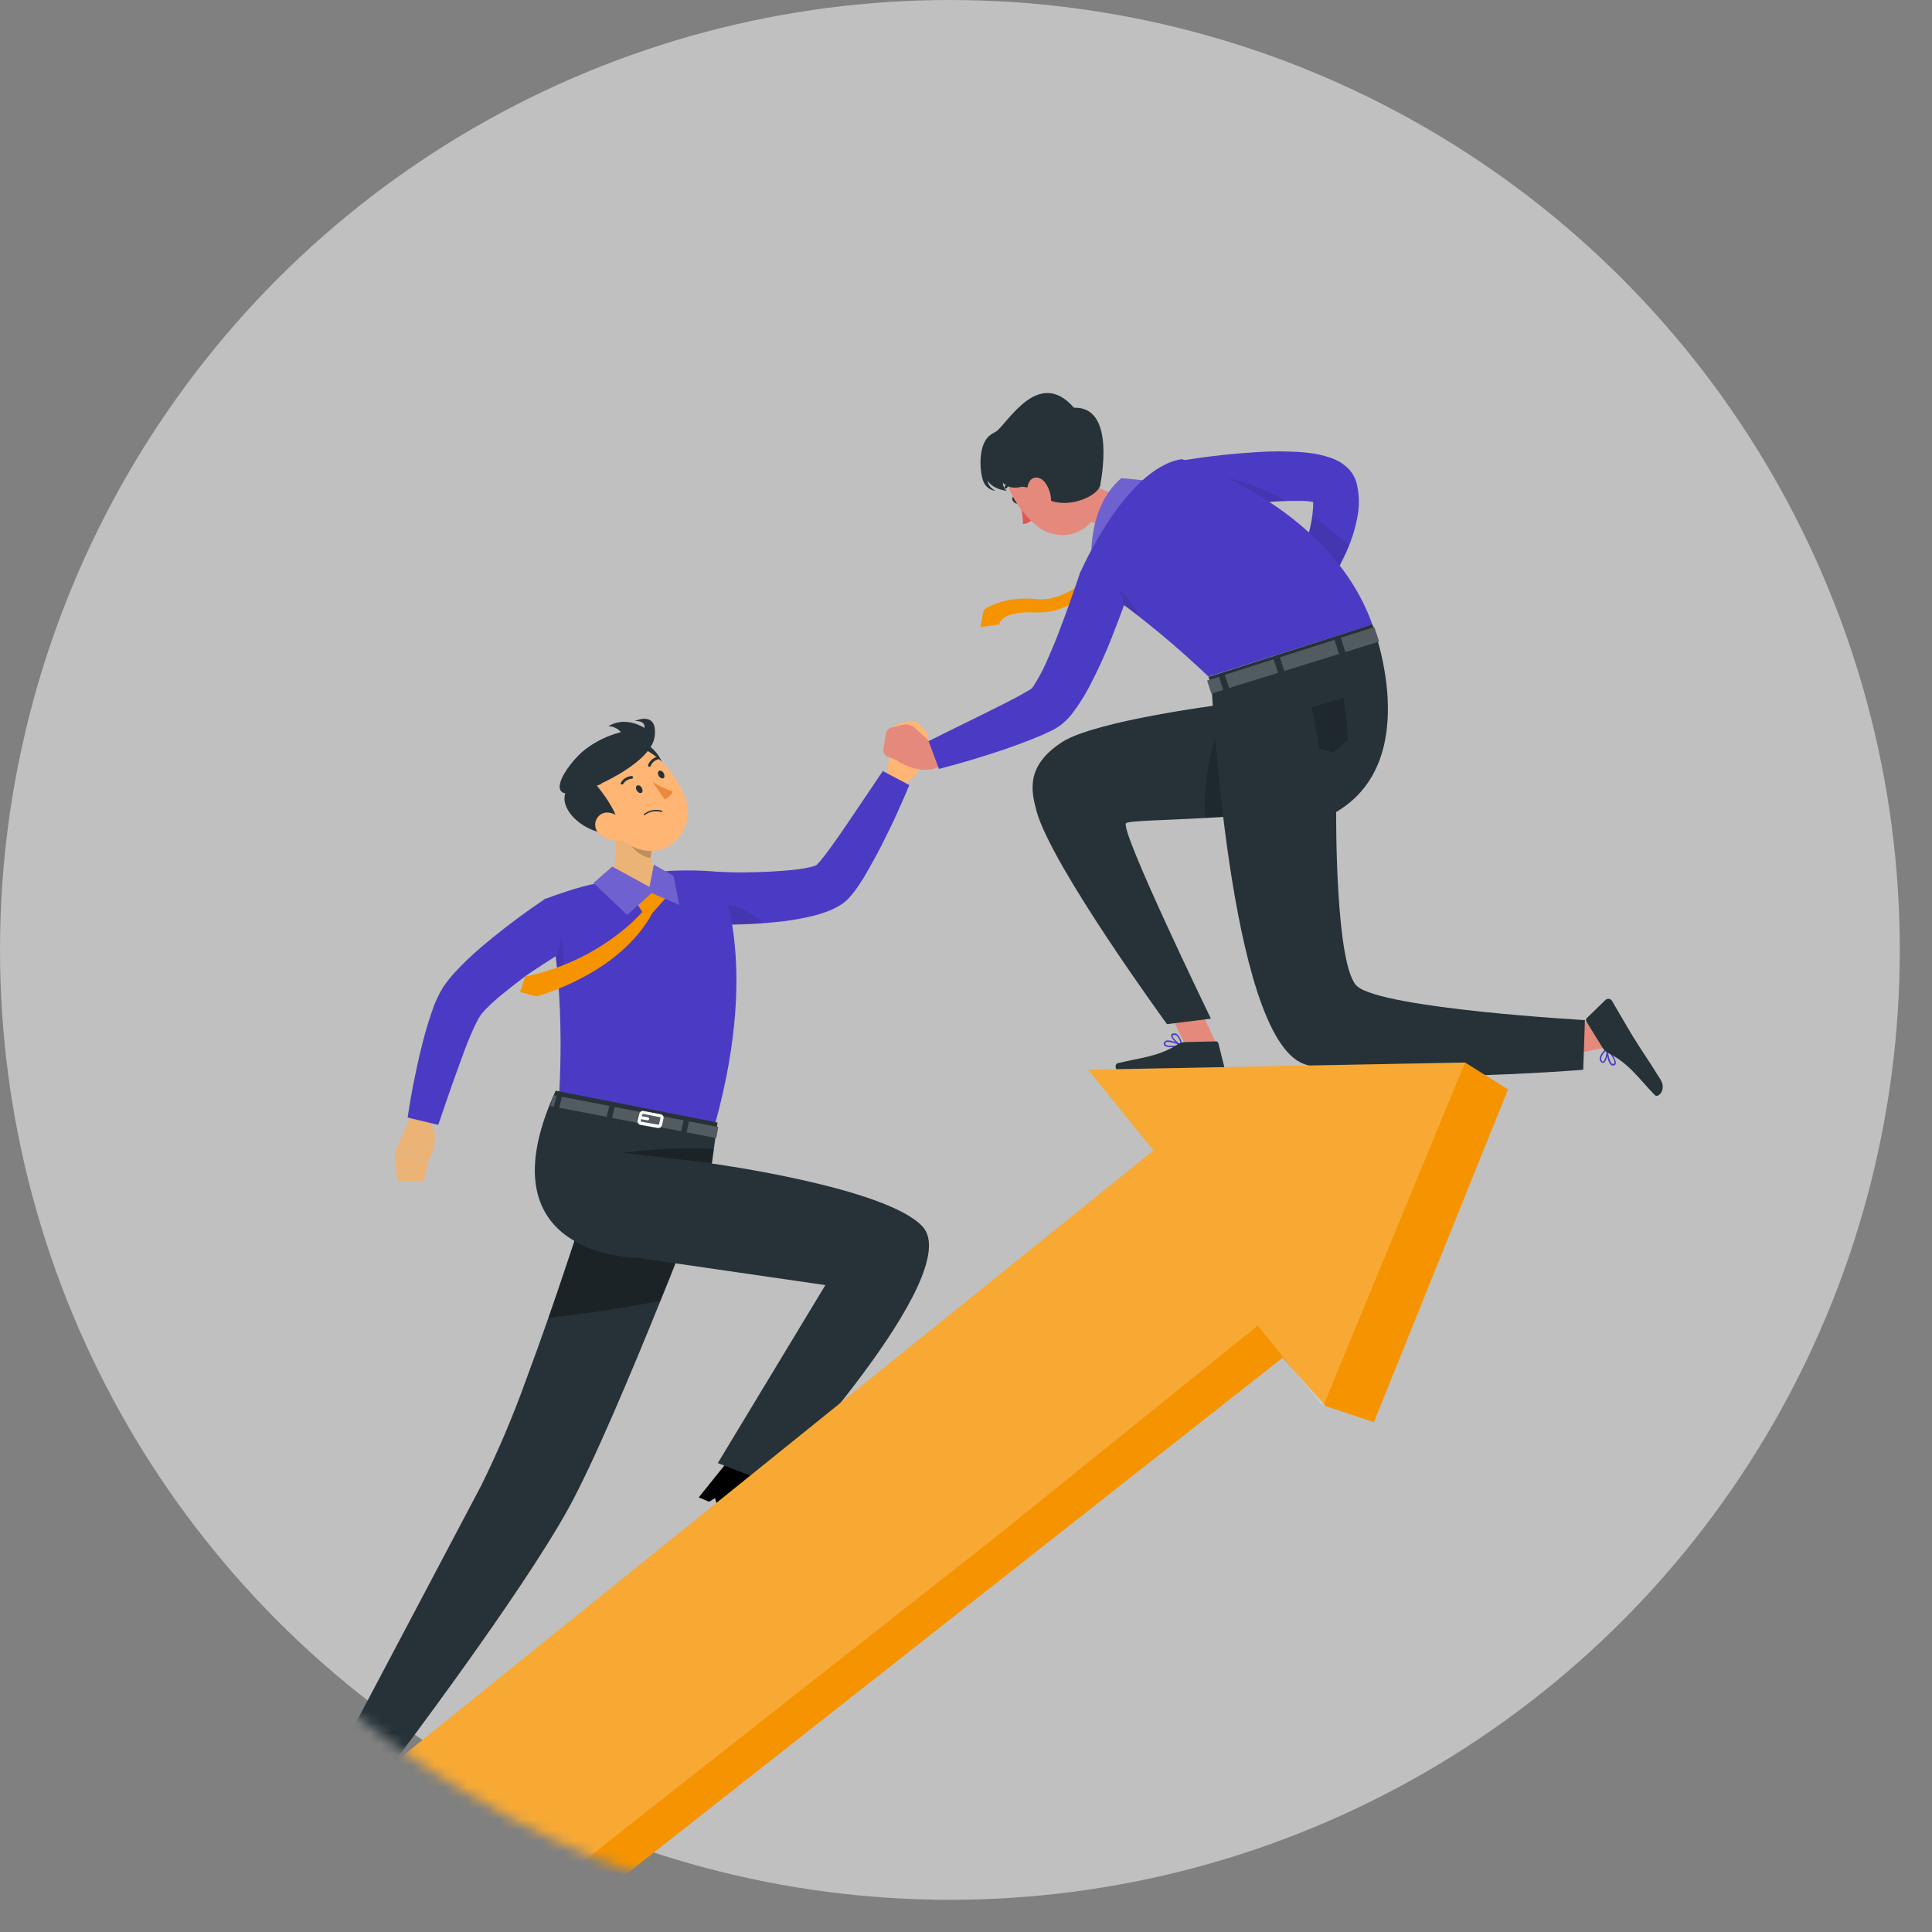 <svg width="180" height="180" viewBox="0 0 180 180" fill="none" xmlns="http://www.w3.org/2000/svg">
<rect x="0" y="0" width="180" height="180" fill="#808080" stroke="none"/>
<circle cx="88.5" cy="88.5" r="88.5" fill="white" fill-opacity="0.5"/>
<mask id="mask0_2324_8033" style="mask-type:alpha" maskUnits="userSpaceOnUse" x="0" y="0" width="180" height="180">
<circle cx="90" cy="90" r="90" fill="white"/>
</mask>
<g mask="url(#mask0_2324_8033)">
<path d="M86.255 68.157L85.56 67.41C85.468 67.314 85.353 67.242 85.226 67.201C85.098 67.161 84.963 67.153 84.832 67.179L83.775 67.41C83.609 67.443 83.459 67.527 83.343 67.65C83.228 67.772 83.154 67.928 83.132 68.095L82.602 72.431L84.214 73.053C86.183 72.195 86.082 69.603 86.082 69.603L86.362 69.087C86.445 68.941 86.479 68.772 86.46 68.605C86.441 68.438 86.369 68.281 86.255 68.157Z" fill="#FFB573"/>
<path d="M66.766 81.208C66.766 81.208 68.315 81.299 69.223 81.28C70.13 81.261 71.047 81.251 71.94 81.198C72.833 81.145 73.717 81.078 74.528 80.967C74.898 80.918 75.266 80.847 75.628 80.755L75.975 80.644C76.082 80.596 75.975 80.678 76.024 80.644C76.275 80.394 76.509 80.126 76.724 79.844C76.989 79.507 77.255 79.146 77.52 78.779C78.051 78.042 78.572 77.276 79.099 76.505L82.25 71.836L84.717 73.142C84.355 74.043 83.959 74.91 83.568 75.787C83.177 76.664 82.743 77.522 82.318 78.384C81.893 79.247 81.43 80.105 80.938 80.962C80.691 81.391 80.455 81.82 80.156 82.258C79.842 82.763 79.483 83.239 79.084 83.68C78.762 84.014 78.389 84.296 77.979 84.513C77.668 84.68 77.345 84.823 77.013 84.942C76.472 85.142 75.917 85.303 75.353 85.424C74.346 85.651 73.325 85.812 72.297 85.906C70.33 86.106 68.352 86.183 66.375 86.137L66.766 81.208Z" fill="#4B3BC4"/>
<path opacity="0.1" d="M71.035 85.994C69.486 86.105 67.96 86.143 66.387 86.109L66.464 85.098L66.84 84.211C68.417 84.242 69.92 84.881 71.035 85.994Z" fill="black"/>
<path d="M40.954 167.637C40.954 167.637 36.61 164.635 36.852 162.621C36.86 162.574 36.86 162.526 36.849 162.48C36.839 162.434 36.819 162.391 36.791 162.353C36.763 162.315 36.727 162.283 36.686 162.259C36.645 162.236 36.599 162.221 36.552 162.216L32.85 161.657C32.76 161.64 32.666 161.649 32.581 161.683C32.495 161.717 32.421 161.775 32.367 161.85L30.195 164.929L31.161 165.28L31.687 164.914L31.938 165.565C37.271 167.492 39.598 168.268 40.776 168.316C41.123 167.902 40.954 167.637 40.954 167.637Z" fill="black"/>
<path d="M65.566 110.973C65.566 110.973 65.344 111.551 64.953 112.553C64.533 113.637 63.915 115.218 63.172 117.097C62.689 118.35 62.125 119.738 61.531 121.198C58.804 127.943 55.28 136.333 52.949 140.558C48.484 148.644 36.851 164.001 36.851 164.001L32.203 162.304C32.203 162.304 40.573 146.49 44.796 138.477C46.397 135.241 47.809 131.916 49.025 128.517C49.724 126.652 50.42 124.71 51.09 122.788C51.395 121.92 51.694 121.053 51.983 120.2C52.751 117.945 53.47 115.772 54.102 113.835C54.18 113.594 54.257 113.353 54.334 113.122C54.59 112.327 54.817 111.575 55.048 110.881C55.956 108.028 56.521 106.149 56.54 106.062L60.686 108.318L65.566 110.973Z" fill="#263238"/>
<path opacity="0.3" d="M64.951 112.547C64.531 113.631 63.913 115.212 63.169 117.091C62.687 118.344 62.122 119.731 61.528 121.191C57.734 121.953 53.873 122.468 51.098 122.782C51.402 121.914 51.701 121.047 51.991 120.194C52.758 117.939 53.477 115.766 54.11 113.829C54.187 113.588 54.264 113.347 54.341 113.116C54.597 112.321 54.824 111.569 55.056 110.875C57.846 111.256 61.572 111.824 64.951 112.547Z" fill="black"/>
<path d="M50.707 83.789C51.375 86.211 51.804 88.693 51.986 91.2C52.155 93.199 52.218 95.165 52.227 96.933C52.237 98.702 52.179 100.282 52.121 101.487C52.044 103.039 51.952 103.988 51.952 103.988L66.616 104.744C71.018 88.843 66.761 81.211 66.761 81.211C65.455 81.097 64.142 81.066 62.832 81.119C62.562 81.119 62.282 81.148 62.002 81.172C59.795 81.425 57.604 81.808 55.442 82.319C55.051 82.406 54.655 82.507 54.269 82.608C52.358 83.128 50.707 83.789 50.707 83.789Z" fill="#4B3BC4"/>
<path d="M75.692 142.84C75.692 142.84 71.502 139.592 71.888 137.597C71.899 137.551 71.901 137.504 71.893 137.457C71.885 137.41 71.868 137.366 71.842 137.326C71.817 137.286 71.783 137.252 71.743 137.226C71.704 137.2 71.66 137.182 71.613 137.173L67.945 136.402C67.856 136.383 67.764 136.388 67.679 136.418C67.594 136.447 67.518 136.501 67.462 136.571L65.102 139.506L66.067 139.915L66.612 139.578L66.825 140.238C72.043 142.469 74.321 143.38 75.513 143.495C75.846 143.1 75.692 142.84 75.692 142.84Z" fill="black"/>
<path d="M58.97 117.176H59.313L76.897 119.73L66.876 136.311L71.886 138.238C71.886 138.238 90.011 118.733 85.961 114.285C82.631 110.628 66.316 108.402 66.316 108.402L66.852 104.585L51.773 101.617C45.32 115.697 56.812 117.037 58.97 117.176Z" fill="#263238"/>
<path d="M51.6 103.098L51.281 103.035L51.571 102.023L51.856 102.076L51.6 103.098Z" fill="#263238"/>
<path d="M63.467 105.398L57.023 104.154L57.274 103.133L63.694 104.376L63.467 105.398Z" fill="#263238"/>
<path d="M64.194 104.469L66.916 104.994L66.733 106.025L63.977 105.49L64.194 104.469Z" fill="#263238"/>
<path d="M52.352 102.172L56.783 103.03L56.522 104.046L52.105 103.193L52.352 102.172Z" fill="#263238"/>
<g opacity="0.2">
<path d="M51.596 103.106L51.277 103.043L51.567 102.031L51.852 102.084L51.596 103.106Z" fill="white"/>
<path d="M63.467 105.398L57.023 104.154L57.274 103.133L63.694 104.376L63.467 105.398Z" fill="white"/>
<path d="M64.186 104.477L66.908 105.002L66.725 106.033L63.969 105.498L64.186 104.477Z" fill="white"/>
<path d="M52.348 102.18L56.779 103.037L56.518 104.054L52.102 103.201L52.348 102.18Z" fill="white"/>
</g>
<path d="M61.349 105.092H61.291L59.679 104.803C59.634 104.796 59.591 104.779 59.553 104.754C59.514 104.73 59.482 104.697 59.457 104.658C59.431 104.621 59.414 104.578 59.407 104.533C59.399 104.488 59.401 104.442 59.414 104.398L59.573 103.753C59.593 103.669 59.644 103.597 59.716 103.551C59.788 103.505 59.875 103.489 59.959 103.507L61.557 103.815C61.601 103.822 61.644 103.839 61.681 103.864C61.719 103.889 61.75 103.922 61.774 103.96C61.798 103.997 61.815 104.039 61.822 104.083C61.83 104.127 61.828 104.172 61.817 104.215L61.673 104.837C61.655 104.909 61.614 104.974 61.555 105.02C61.497 105.067 61.424 105.092 61.349 105.092ZM59.901 103.777C59.89 103.777 59.88 103.781 59.871 103.788C59.862 103.795 59.856 103.805 59.853 103.815L59.694 104.461C59.691 104.467 59.69 104.474 59.69 104.48C59.69 104.487 59.691 104.493 59.694 104.499C59.699 104.502 59.705 104.503 59.711 104.503C59.716 104.503 59.722 104.502 59.727 104.499L61.34 104.789C61.352 104.789 61.364 104.786 61.375 104.779C61.385 104.772 61.393 104.762 61.398 104.75L61.542 104.128C61.545 104.122 61.547 104.116 61.547 104.109C61.547 104.102 61.545 104.096 61.542 104.09C61.538 104.087 61.533 104.086 61.528 104.086C61.523 104.086 61.518 104.087 61.513 104.09L59.916 103.777H59.901Z" fill="white"/>
<path d="M60.344 104.377H60.32L59.837 104.291C59.819 104.288 59.801 104.281 59.785 104.271C59.769 104.261 59.755 104.248 59.744 104.233C59.734 104.218 59.726 104.201 59.722 104.182C59.718 104.164 59.718 104.145 59.721 104.127C59.723 104.108 59.73 104.09 59.739 104.074C59.749 104.057 59.762 104.043 59.777 104.033C59.793 104.022 59.81 104.014 59.829 104.01C59.848 104.007 59.867 104.007 59.885 104.011L60.368 104.098C60.386 104.101 60.404 104.107 60.42 104.117C60.436 104.127 60.45 104.14 60.461 104.155C60.471 104.171 60.479 104.188 60.483 104.206C60.487 104.224 60.487 104.243 60.484 104.262C60.477 104.294 60.46 104.323 60.434 104.344C60.409 104.365 60.377 104.377 60.344 104.377Z" fill="white"/>
<path d="M56.97 75.672L60.797 78.843C60.426 80.394 61.077 81.825 61.83 82.09C61.83 82.09 62.39 83.42 61.314 83.642C59.127 84.095 56.637 81.984 56.637 81.984C57.795 80.746 57.375 77.652 56.97 75.672Z" fill="#EBB376"/>
<path opacity="0.2" d="M58.528 76.969L60.797 78.843C60.701 79.203 60.636 79.571 60.604 79.942C59.754 79.831 58.581 78.925 58.485 78.038C58.437 77.682 58.451 77.32 58.528 76.969Z" fill="black"/>
<path d="M60.35 69.412C61.276 69.99 62.532 71.73 60.972 72.149C59.413 72.568 58.752 68.419 60.35 69.412Z" fill="#263238"/>
<path d="M55.569 75.356C57.191 77.485 58.031 78.82 59.913 79.21C62.746 79.789 64.803 76.907 63.852 74.324C62.993 72.002 60.473 68.903 57.727 69.506C57.118 69.638 56.553 69.921 56.084 70.329C55.614 70.737 55.256 71.257 55.041 71.84C54.825 72.423 54.761 73.051 54.853 73.665C54.946 74.28 55.192 74.861 55.569 75.356Z" fill="#FFB573"/>
<path d="M56.046 73.03L54.115 70.766C54.115 70.766 51.542 72.654 52.71 73.796C51.943 75.603 54.998 78.133 57.672 77.613C57.986 75.979 55.602 73.194 55.602 73.194C55.752 73.147 55.901 73.092 56.046 73.03Z" fill="#263238"/>
<path d="M55.939 77.785C56.2 77.992 56.499 78.146 56.82 78.237C57.141 78.328 57.476 78.355 57.807 78.315C58.691 78.204 58.773 77.322 58.266 76.662C57.759 76.002 56.75 75.414 55.997 75.857C55.836 75.959 55.702 76.098 55.607 76.264C55.512 76.429 55.459 76.615 55.454 76.806C55.448 76.996 55.489 77.185 55.574 77.356C55.659 77.527 55.784 77.674 55.939 77.785Z" fill="#FFB573"/>
<path d="M59.344 73.676C59.465 73.855 59.663 73.937 59.779 73.859C59.895 73.782 59.895 73.566 59.779 73.378C59.663 73.19 59.465 73.117 59.344 73.195C59.224 73.272 59.224 73.513 59.344 73.676Z" fill="#263238"/>
<path d="M61.387 72.311C61.513 72.494 61.706 72.576 61.822 72.494C61.938 72.412 61.938 72.2 61.822 72.013C61.706 71.825 61.508 71.748 61.387 71.829C61.267 71.911 61.267 72.128 61.387 72.311Z" fill="#263238"/>
<path d="M60.797 72.836C61.378 73.222 62.01 73.525 62.675 73.737C62.549 74.219 61.912 74.465 61.912 74.465L60.797 72.836Z" fill="#ED893E"/>
<path d="M60.231 75.692C60.147 75.736 60.066 75.788 59.99 75.846C59.979 75.858 59.973 75.873 59.973 75.889C59.973 75.906 59.979 75.921 59.99 75.933C59.996 75.939 60.002 75.944 60.01 75.947C60.017 75.951 60.025 75.952 60.034 75.952C60.042 75.952 60.05 75.951 60.057 75.947C60.065 75.944 60.072 75.939 60.077 75.933C60.292 75.767 60.544 75.656 60.811 75.607C61.078 75.559 61.352 75.575 61.612 75.653C61.62 75.656 61.628 75.658 61.637 75.657C61.645 75.657 61.654 75.655 61.661 75.651C61.669 75.648 61.676 75.643 61.681 75.636C61.687 75.63 61.691 75.623 61.694 75.615C61.7 75.599 61.7 75.582 61.694 75.567C61.688 75.551 61.676 75.539 61.66 75.533C61.424 75.46 61.175 75.437 60.929 75.464C60.684 75.492 60.446 75.569 60.231 75.692Z" fill="#263238"/>
<path d="M57.95 73.092C57.972 73.093 57.995 73.089 58.015 73.078C58.036 73.068 58.053 73.053 58.066 73.034C58.151 72.899 58.266 72.785 58.402 72.701C58.539 72.618 58.693 72.567 58.852 72.552C58.869 72.553 58.886 72.55 58.902 72.544C58.918 72.537 58.933 72.528 58.944 72.516C58.956 72.503 58.965 72.489 58.971 72.472C58.977 72.456 58.979 72.439 58.978 72.422C58.978 72.389 58.965 72.357 58.941 72.334C58.917 72.31 58.886 72.297 58.852 72.297C58.648 72.312 58.451 72.375 58.276 72.482C58.102 72.588 57.955 72.735 57.848 72.909C57.83 72.938 57.824 72.972 57.831 73.006C57.838 73.039 57.858 73.068 57.887 73.087C57.907 73.095 57.929 73.097 57.95 73.092Z" fill="#263238"/>
<path d="M61.408 70.669C61.416 70.643 61.416 70.617 61.408 70.591C61.398 70.559 61.376 70.532 61.346 70.516C61.317 70.5 61.282 70.496 61.249 70.505C61.053 70.554 60.872 70.65 60.72 70.784C60.569 70.918 60.453 71.087 60.38 71.276C60.371 71.308 60.374 71.343 60.389 71.374C60.404 71.404 60.431 71.427 60.462 71.439C60.478 71.445 60.495 71.447 60.512 71.445C60.528 71.444 60.544 71.44 60.559 71.432C60.574 71.424 60.587 71.414 60.598 71.401C60.609 71.388 60.617 71.374 60.622 71.358C60.68 71.208 60.773 71.074 60.894 70.969C61.015 70.863 61.16 70.788 61.317 70.751C61.338 70.746 61.357 70.736 61.373 70.722C61.389 70.707 61.401 70.689 61.408 70.669Z" fill="#263238"/>
<path d="M55.582 73.192C55.582 73.192 60.679 71.052 60.993 68.614C61.306 66.176 59.149 67.169 59.149 67.169C59.149 67.169 60.148 67.101 60.051 67.824C60.051 67.824 58.328 66.653 56.673 67.66C56.897 67.66 57.119 67.71 57.321 67.806C57.524 67.902 57.703 68.041 57.846 68.214C56.647 68.516 55.522 69.059 54.539 69.809C52.806 71.11 49.664 75.741 55.582 73.192Z" fill="#263238"/>
<path opacity="0.3" d="M66.33 108.368L58.023 107.405C60.837 107.033 63.679 106.917 66.514 107.058L66.33 108.368Z" fill="black"/>
<path opacity="0.1" d="M52.072 92.219C52.043 91.882 52.019 91.545 51.989 91.208C51.989 90.942 51.946 90.673 51.922 90.408C51.85 89.733 51.772 89.058 51.676 88.394C51.652 88.21 51.623 88.027 51.594 87.849C51.823 87.668 52.066 87.507 52.323 87.367C52.587 88.984 52.502 90.638 52.072 92.219Z" fill="black"/>
<path d="M38.233 104.031L36.785 107.404L39.908 108.175C39.908 108.175 41.25 105.954 39.942 104.258L38.233 104.031Z" fill="#EBB376"/>
<path d="M37.011 110.037L39.478 110.056L39.912 108.201L36.789 107.43L37.011 110.037Z" fill="#EBB376"/>
<path d="M52.283 86.111C52.501 88.231 51.772 89.093 51.772 89.093C51.772 89.093 49.715 90.385 48.822 91.045C48.065 91.618 47.321 92.196 46.617 92.775C46.269 93.069 45.931 93.362 45.622 93.656C45.347 93.914 45.089 94.189 44.85 94.48C44.761 94.603 44.679 94.73 44.604 94.861C44.517 95.001 44.425 95.213 44.329 95.386C44.14 95.772 43.952 96.186 43.774 96.615C43.416 97.478 43.078 98.374 42.76 99.284C42.089 101.096 41.466 102.966 40.829 104.802L37.977 104.122C38.266 102.127 38.657 100.176 39.111 98.205C39.347 97.241 39.593 96.239 39.917 95.237C40.067 94.755 40.236 94.23 40.429 93.709C40.544 93.435 40.641 93.189 40.786 92.895C40.926 92.586 41.088 92.287 41.269 91.999C41.613 91.487 41.997 91.004 42.417 90.553C42.799 90.139 43.18 89.758 43.566 89.387C44.334 88.655 45.12 87.985 45.922 87.339C47.519 86.043 49.122 84.858 50.84 83.711C50.855 83.725 52.09 84.193 52.283 86.111Z" fill="#4B3BC4"/>
<path d="M58.768 83.278L59.84 84.96C59.84 84.96 56.099 89.49 48.936 90.983L48.453 92.429L49.978 92.829C49.978 92.829 57.701 90.829 60.8 85.037L62.393 83.264L60.515 82.633L58.768 83.278Z" fill="#F59301"/>
<path d="M55.297 82.263L57.044 80.741L60.515 82.639L60.92 80.562L62.754 81.613L63.28 84.306L60.717 83.198L58.429 85.241L55.297 82.263Z" fill="#4B3BC4"/>
<path opacity="0.2" d="M55.297 82.263L57.044 80.741L60.515 82.639L60.92 80.562L62.754 81.613L63.28 84.306L60.717 83.198L58.429 85.241L55.297 82.263Z" fill="white"/>
<path d="M103.172 52.133C103.172 52.133 99.924 56.151 96.632 55.819C93.34 55.486 91.655 56.821 91.655 56.821L91.332 58.426L93.099 58.185C93.099 58.185 93.099 56.913 96.535 57.057C99.972 57.202 102.55 54.253 103.554 52.913L103.172 52.133Z" fill="#F59301"/>
<path d="M126.485 45.45L126.418 45.132C126.389 44.977 126.343 44.825 126.283 44.679C126.111 44.244 125.841 43.853 125.496 43.537C125.067 43.151 124.565 42.856 124.019 42.67C123.329 42.426 122.613 42.264 121.885 42.188C121.243 42.116 120.63 42.082 120.027 42.067C118.825 42.034 117.667 42.067 116.523 42.164C114.244 42.315 111.976 42.587 109.727 42.978L110.557 47.724C112.637 47.397 114.809 47.093 116.909 46.876C117.961 46.766 119.009 46.703 120.017 46.669C120.5 46.669 121.017 46.669 121.465 46.669C121.758 46.685 122.05 46.717 122.339 46.766C122.349 46.942 122.349 47.119 122.339 47.295C122.277 48.224 122.103 49.141 121.823 50.028C121.211 52.032 120.431 53.98 119.491 55.853L121.784 57.376C123.25 55.544 124.48 53.537 125.448 51.401C125.977 50.234 126.344 49 126.538 47.734C126.642 46.975 126.624 46.204 126.485 45.45Z" fill="#4B3BC4"/>
<path opacity="0.1" d="M119.906 46.695C118.941 46.728 117.923 46.796 116.904 46.897C114.867 47.109 112.772 47.379 110.75 47.721C111.489 45.909 112.246 44.078 112.246 44.078C114.937 44.48 117.533 45.367 119.906 46.695Z" fill="black"/>
<path opacity="0.1" d="M125.666 50.805C125.588 51.003 125.506 51.2 125.424 51.393C124.455 53.528 123.223 55.533 121.756 57.363L119.492 55.85C120.442 53.991 121.236 52.057 121.867 50.068C122.058 49.437 122.205 48.793 122.306 48.141C123.495 48.939 124.618 49.83 125.666 50.805Z" fill="black"/>
<path d="M94.817 46.402C94.952 46.566 94.967 46.773 94.861 46.884C94.754 46.995 94.556 46.884 94.421 46.74C94.286 46.595 94.272 46.364 94.383 46.282C94.494 46.2 94.687 46.214 94.817 46.402Z" fill="#263238"/>
<path d="M94.984 46.766C95.188 47.433 95.299 48.126 95.313 48.823C95.491 48.813 95.665 48.765 95.824 48.682C95.982 48.599 96.12 48.483 96.23 48.341L94.984 46.766Z" fill="#DE5753"/>
<path d="M94.695 44.996C94.706 44.985 94.714 44.971 94.719 44.956C94.724 44.941 94.726 44.925 94.724 44.91C94.724 44.893 94.72 44.877 94.713 44.862C94.706 44.847 94.696 44.834 94.684 44.822C94.672 44.811 94.658 44.803 94.642 44.797C94.627 44.791 94.611 44.788 94.594 44.789C94.396 44.794 94.202 44.846 94.028 44.94C93.854 45.035 93.706 45.17 93.595 45.334C93.579 45.363 93.574 45.397 93.582 45.429C93.59 45.461 93.61 45.489 93.638 45.507C93.667 45.523 93.7 45.528 93.732 45.52C93.763 45.511 93.79 45.491 93.807 45.464C93.897 45.334 94.017 45.228 94.156 45.155C94.296 45.081 94.451 45.041 94.609 45.04C94.625 45.039 94.642 45.035 94.657 45.028C94.672 45.02 94.685 45.009 94.695 44.996Z" fill="#263238"/>
<path d="M99.625 43.805C101.223 44.952 104.273 46.768 106.006 46.079C106.006 46.079 107.565 47.375 106.069 50.623C104.423 54.198 103.506 51.519 103.506 51.519C103.935 49.351 102.463 48.739 100.943 48.455L99.625 43.805Z" fill="#E4897B"/>
<path d="M100.106 41.667C101.597 43.812 102.582 44.992 102.374 46.857C102.07 49.666 98.797 50.712 96.693 49.069C94.796 47.575 92.672 44.317 94.034 41.923C94.331 41.392 94.76 40.947 95.279 40.629C95.798 40.311 96.39 40.13 96.998 40.105C97.607 40.079 98.212 40.209 98.755 40.483C99.299 40.756 99.764 41.164 100.106 41.667Z" fill="#E4897B"/>
<path d="M102.508 45.2C102.281 46.419 98.163 48.091 96.325 45.46C96.325 45.46 93.988 45.46 92.584 44.014C91.179 42.569 91.483 41.089 92.738 40.261C93.848 39.528 96.716 34.146 100.056 37.986C103.681 37.861 102.783 43.687 102.508 45.2Z" fill="#263238"/>
<path d="M95.577 39.706C95.577 39.706 93.424 39.6 92.198 40.583C90.972 41.566 91.305 44.593 91.783 45.161C91.896 45.318 92.04 45.45 92.206 45.548C92.372 45.647 92.557 45.71 92.749 45.734C92.749 45.734 92.02 45.354 92.02 44.771C92.02 44.771 92.338 45.518 93.801 45.734C93.687 45.645 93.595 45.53 93.534 45.398C93.473 45.267 93.444 45.123 93.449 44.978C93.449 44.978 94.24 46.004 96.074 44.978C97.909 43.952 95.577 39.706 95.577 39.706Z" fill="#263238"/>
<path d="M97.407 45.006C97.775 45.542 97.957 46.184 97.924 46.832C97.871 47.685 97.156 47.753 96.592 47.213C96.027 46.673 95.506 45.705 95.839 44.992C96.172 44.279 96.954 44.37 97.407 45.006Z" fill="#E4897B"/>
<path d="M101.696 52.129C101.696 52.129 101.295 47.277 104.467 44.555L108.246 44.902C108.246 44.902 106.069 50.207 101.696 52.129Z" fill="#4B3BC4"/>
<path opacity="0.2" d="M101.696 52.129C101.696 52.129 101.295 47.277 104.467 44.555L108.246 44.902C108.246 44.902 106.069 50.207 101.696 52.129Z" fill="white"/>
<path d="M112.591 63.04C112.591 63.04 106.876 57.436 100.562 53.519C100.562 53.519 104.767 43.655 110.095 42.773C110.095 42.773 123.866 46.927 127.863 58.193L112.591 63.04Z" fill="#4B3BC4"/>
<path d="M113.315 97.204L110.853 98.249L108.184 92.655L110.65 91.609L113.315 97.204Z" fill="#E4897B"/>
<path d="M127.859 58.18L126.411 73.599C125.307 74.292 124.082 74.769 122.8 75.006C119.788 75.705 115.772 76.023 112.302 76.211C108.406 76.423 105.206 76.461 104.917 76.692C104.241 77.222 112.818 94.907 112.818 94.907L108.725 95.417C108.725 95.417 97.966 80.682 96.571 75.565C96.059 73.676 95.543 71.31 99.018 69.099C102.079 67.171 113.47 65.692 113.47 65.692L112.591 63.066L127.859 58.18Z" fill="#263238"/>
<path opacity="0.2" d="M122.795 74.992C119.783 75.691 115.767 76.009 112.296 76.197C111.814 70.511 114.71 65.056 114.71 65.056L118.784 64.016L122.795 74.992Z" fill="black"/>
<path d="M149.221 94.938L149.661 97.573L143.584 98.845L143.145 96.205L149.221 94.938Z" fill="#E4897B"/>
<path d="M149.786 97.675C149.776 97.668 149.764 97.664 149.752 97.664C149.74 97.664 149.728 97.668 149.718 97.675C149.707 97.68 149.697 97.688 149.69 97.698C149.683 97.708 149.68 97.72 149.68 97.733C149.68 97.781 149.718 98.856 150.051 99.178C150.113 99.24 150.196 99.275 150.283 99.275C150.333 99.279 150.383 99.268 150.426 99.243C150.469 99.218 150.504 99.18 150.524 99.135C150.597 98.957 150.462 98.653 150.283 98.359C150.139 98.116 149.972 97.887 149.786 97.675ZM149.815 97.901C150.138 98.287 150.491 98.865 150.409 99.058C150.409 99.087 150.37 99.121 150.283 99.125C150.228 99.124 150.176 99.102 150.138 99.063C150.109 99.034 150.085 99.002 150.066 98.966C149.915 98.63 149.83 98.269 149.815 97.901Z" fill="#4B3BC4"/>
<path d="M149.768 97.665C149.758 97.659 149.747 97.656 149.736 97.656C149.725 97.656 149.715 97.659 149.705 97.665C149.705 97.665 149.102 98.122 149.044 98.556C149.026 98.682 149.059 98.811 149.136 98.913C149.242 99.052 149.343 99.048 149.411 99.019C149.695 98.903 149.85 98.055 149.806 97.703C149.806 97.703 149.806 97.703 149.806 97.679C149.801 97.674 149.795 97.67 149.789 97.668C149.782 97.665 149.775 97.664 149.768 97.665ZM149.169 98.585C149.259 98.292 149.44 98.036 149.686 97.853C149.686 98.233 149.531 98.816 149.362 98.913C149.362 98.913 149.304 98.937 149.237 98.845C149.234 98.834 149.234 98.823 149.237 98.811C149.188 98.747 149.164 98.666 149.169 98.585Z" fill="#4B3BC4"/>
<path d="M149.325 97.641L147.79 95.154C147.764 95.108 147.753 95.054 147.76 95.001C147.767 94.948 147.791 94.899 147.829 94.861L149.576 93.164C149.618 93.123 149.67 93.093 149.726 93.074C149.782 93.056 149.841 93.05 149.9 93.058C149.958 93.066 150.014 93.087 150.064 93.12C150.113 93.152 150.154 93.195 150.184 93.246C150.725 94.152 151.473 95.477 152.168 96.619C152.979 97.939 153.756 99.028 154.707 100.58C155.286 101.515 154.499 102.353 154.171 102.026C152.68 100.484 151.758 99.057 149.827 98.103C149.621 97.998 149.447 97.838 149.325 97.641Z" fill="#263238"/>
<path d="M127.865 58.18C127.865 58.18 132.774 70.77 124.486 75.656C124.486 75.656 124.38 90.209 126.475 91.914C129.018 93.986 147.664 95.041 147.664 95.041L147.505 99.667C147.505 99.667 127.541 101.296 121.498 99.132C114.417 96.598 112.844 63.258 112.844 63.258L127.865 58.18Z" fill="#263238"/>
<path opacity="0.2" d="M122.191 65.912L125.17 65.016C125.382 66.316 125.517 67.627 125.575 68.943L124.195 70.128L122.886 69.714C122.728 68.434 122.496 67.165 122.191 65.912Z" fill="black"/>
<path d="M113.574 63.055L113.96 64.279L112.855 64.621L112.469 63.406L113.574 63.055Z" fill="#263238"/>
<path d="M118.657 61.422L119.072 62.689L114.511 64.101L114.105 62.877L118.657 61.422Z" fill="#263238"/>
<path d="M124.334 59.609L124.75 60.934L119.648 62.515L119.242 61.238L124.334 59.609Z" fill="#263238"/>
<path d="M128.489 59.776L125.347 60.749H125.342L124.922 59.419L128.04 58.422L128.489 59.776Z" fill="#263238"/>
<g opacity="0.2">
<path d="M113.574 63.055L113.96 64.279L112.855 64.621L112.469 63.406L113.574 63.055Z" fill="white"/>
<path d="M118.661 61.422L119.076 62.689L114.515 64.101L114.109 62.877L118.661 61.422Z" fill="white"/>
<path d="M124.338 59.609L124.753 60.934L119.652 62.515L119.246 61.238L124.338 59.609Z" fill="white"/>
<path d="M128.489 59.776L125.347 60.749H125.342L124.922 59.419L128.04 58.422L128.489 59.776Z" fill="white"/>
</g>
<path d="M110.097 97.471C110.109 97.467 110.12 97.46 110.129 97.451C110.137 97.442 110.143 97.43 110.145 97.418C110.148 97.404 110.146 97.39 110.14 97.378C110.134 97.366 110.124 97.356 110.111 97.35C110.073 97.35 109.122 96.82 108.663 96.95C108.58 96.973 108.508 97.029 108.466 97.104C108.437 97.145 108.422 97.194 108.422 97.244C108.422 97.294 108.437 97.343 108.466 97.384C108.581 97.533 108.914 97.572 109.257 97.562C109.539 97.558 109.821 97.528 110.097 97.471ZM109.889 97.379C109.407 97.461 108.717 97.475 108.586 97.307C108.586 97.283 108.552 97.244 108.586 97.167C108.598 97.144 108.615 97.123 108.636 97.107C108.657 97.091 108.681 97.08 108.707 97.076C108.747 97.068 108.788 97.068 108.828 97.076C109.198 97.107 109.559 97.21 109.889 97.379Z" fill="#4B3BC4"/>
<path d="M110.119 97.457C110.128 97.45 110.136 97.441 110.14 97.43C110.144 97.418 110.145 97.406 110.143 97.395C110.107 97.018 109.953 96.663 109.704 96.378C109.654 96.338 109.597 96.309 109.535 96.292C109.474 96.274 109.41 96.269 109.347 96.277C109.173 96.277 109.125 96.388 109.115 96.46C109.076 96.763 109.728 97.327 110.056 97.462H110.08L110.119 97.457ZM109.636 96.494C109.842 96.722 109.972 97.008 110.008 97.313C109.675 97.12 109.226 96.677 109.25 96.494C109.25 96.494 109.25 96.436 109.376 96.421H109.414C109.489 96.417 109.563 96.436 109.627 96.474L109.636 96.494Z" fill="#4B3BC4"/>
<path d="M110.357 97.091L113.282 97.024C113.336 97.021 113.388 97.038 113.431 97.07C113.473 97.103 113.503 97.15 113.514 97.202L114.103 99.563C114.116 99.62 114.116 99.679 114.103 99.736C114.09 99.793 114.065 99.847 114.029 99.893C113.993 99.939 113.947 99.977 113.895 100.003C113.842 100.029 113.785 100.043 113.726 100.045C112.669 100.045 111.144 100.045 109.821 100.045C108.267 100.079 106.925 100.194 105.115 100.238C104.015 100.267 103.667 99.163 104.15 99.052C106.235 98.541 107.944 98.455 109.73 97.298C109.917 97.175 110.133 97.104 110.357 97.091Z" fill="#263238"/>
<path opacity="0.1" d="M106.163 57.476C105.453 56.922 104.715 56.358 103.938 55.8L104.237 54.898C105.049 55.617 105.705 56.494 106.163 57.476Z" fill="black"/>
<path d="M84.102 67.54L83.049 67.79C82.921 67.82 82.804 67.887 82.714 67.984C82.624 68.08 82.564 68.2 82.543 68.33L82.306 69.776C82.281 69.926 82.308 70.079 82.382 70.212C82.457 70.344 82.575 70.447 82.716 70.503L83.489 70.807C83.489 70.807 85.709 72.407 87.587 71.376L86.776 69.231L85.188 67.786C85.04 67.66 84.864 67.573 84.675 67.53C84.486 67.487 84.289 67.49 84.102 67.54Z" fill="#E4897B"/>
<path d="M103.27 53.926C103.677 54.209 104.018 54.577 104.268 55.005C104.518 55.433 104.671 55.91 104.718 56.403C104.718 56.403 103.656 59.294 103.043 60.706C102.623 61.67 102.188 62.633 101.682 63.597C101.159 64.654 100.531 65.657 99.809 66.589L99.64 66.787L99.447 66.999C99.294 67.155 99.133 67.303 98.964 67.442C98.861 67.529 98.753 67.609 98.641 67.683C98.534 67.755 98.38 67.857 98.337 67.876L97.926 68.088C97.395 68.353 96.898 68.57 96.401 68.767C95.407 69.172 94.427 69.529 93.442 69.866C91.463 70.526 89.499 71.129 87.481 71.635L86.516 69.056C88.326 68.131 90.169 67.254 91.97 66.353C92.873 65.905 93.77 65.457 94.629 65.004C95.054 64.778 95.479 64.522 95.846 64.32L96.106 64.156C96.14 64.127 96.14 64.122 96.184 64.06L96.242 63.987L96.309 63.886C96.776 63.159 97.183 62.395 97.526 61.602C97.907 60.735 98.293 59.834 98.645 58.913C99.345 57.083 100.016 55.174 100.644 53.324C101.563 53.199 102.497 53.413 103.27 53.926Z" fill="#4B3BC4"/>
<path d="M15 181.757L58.5 174.496L119.5 126.496L123.5 130.996L128 132.5L140.5 101.5L136.5 98.992L101.381 99.664L107.467 107.186L15 181.757Z" fill="#F59301"/>
<path opacity="0.2" d="M15 181.757H43.738L92.397 143.493L117.181 123.505L123.272 131.027L136.5 98.992L101.381 99.664L107.467 107.186L15 181.757Z" fill="white"/>
</g>
</svg>
